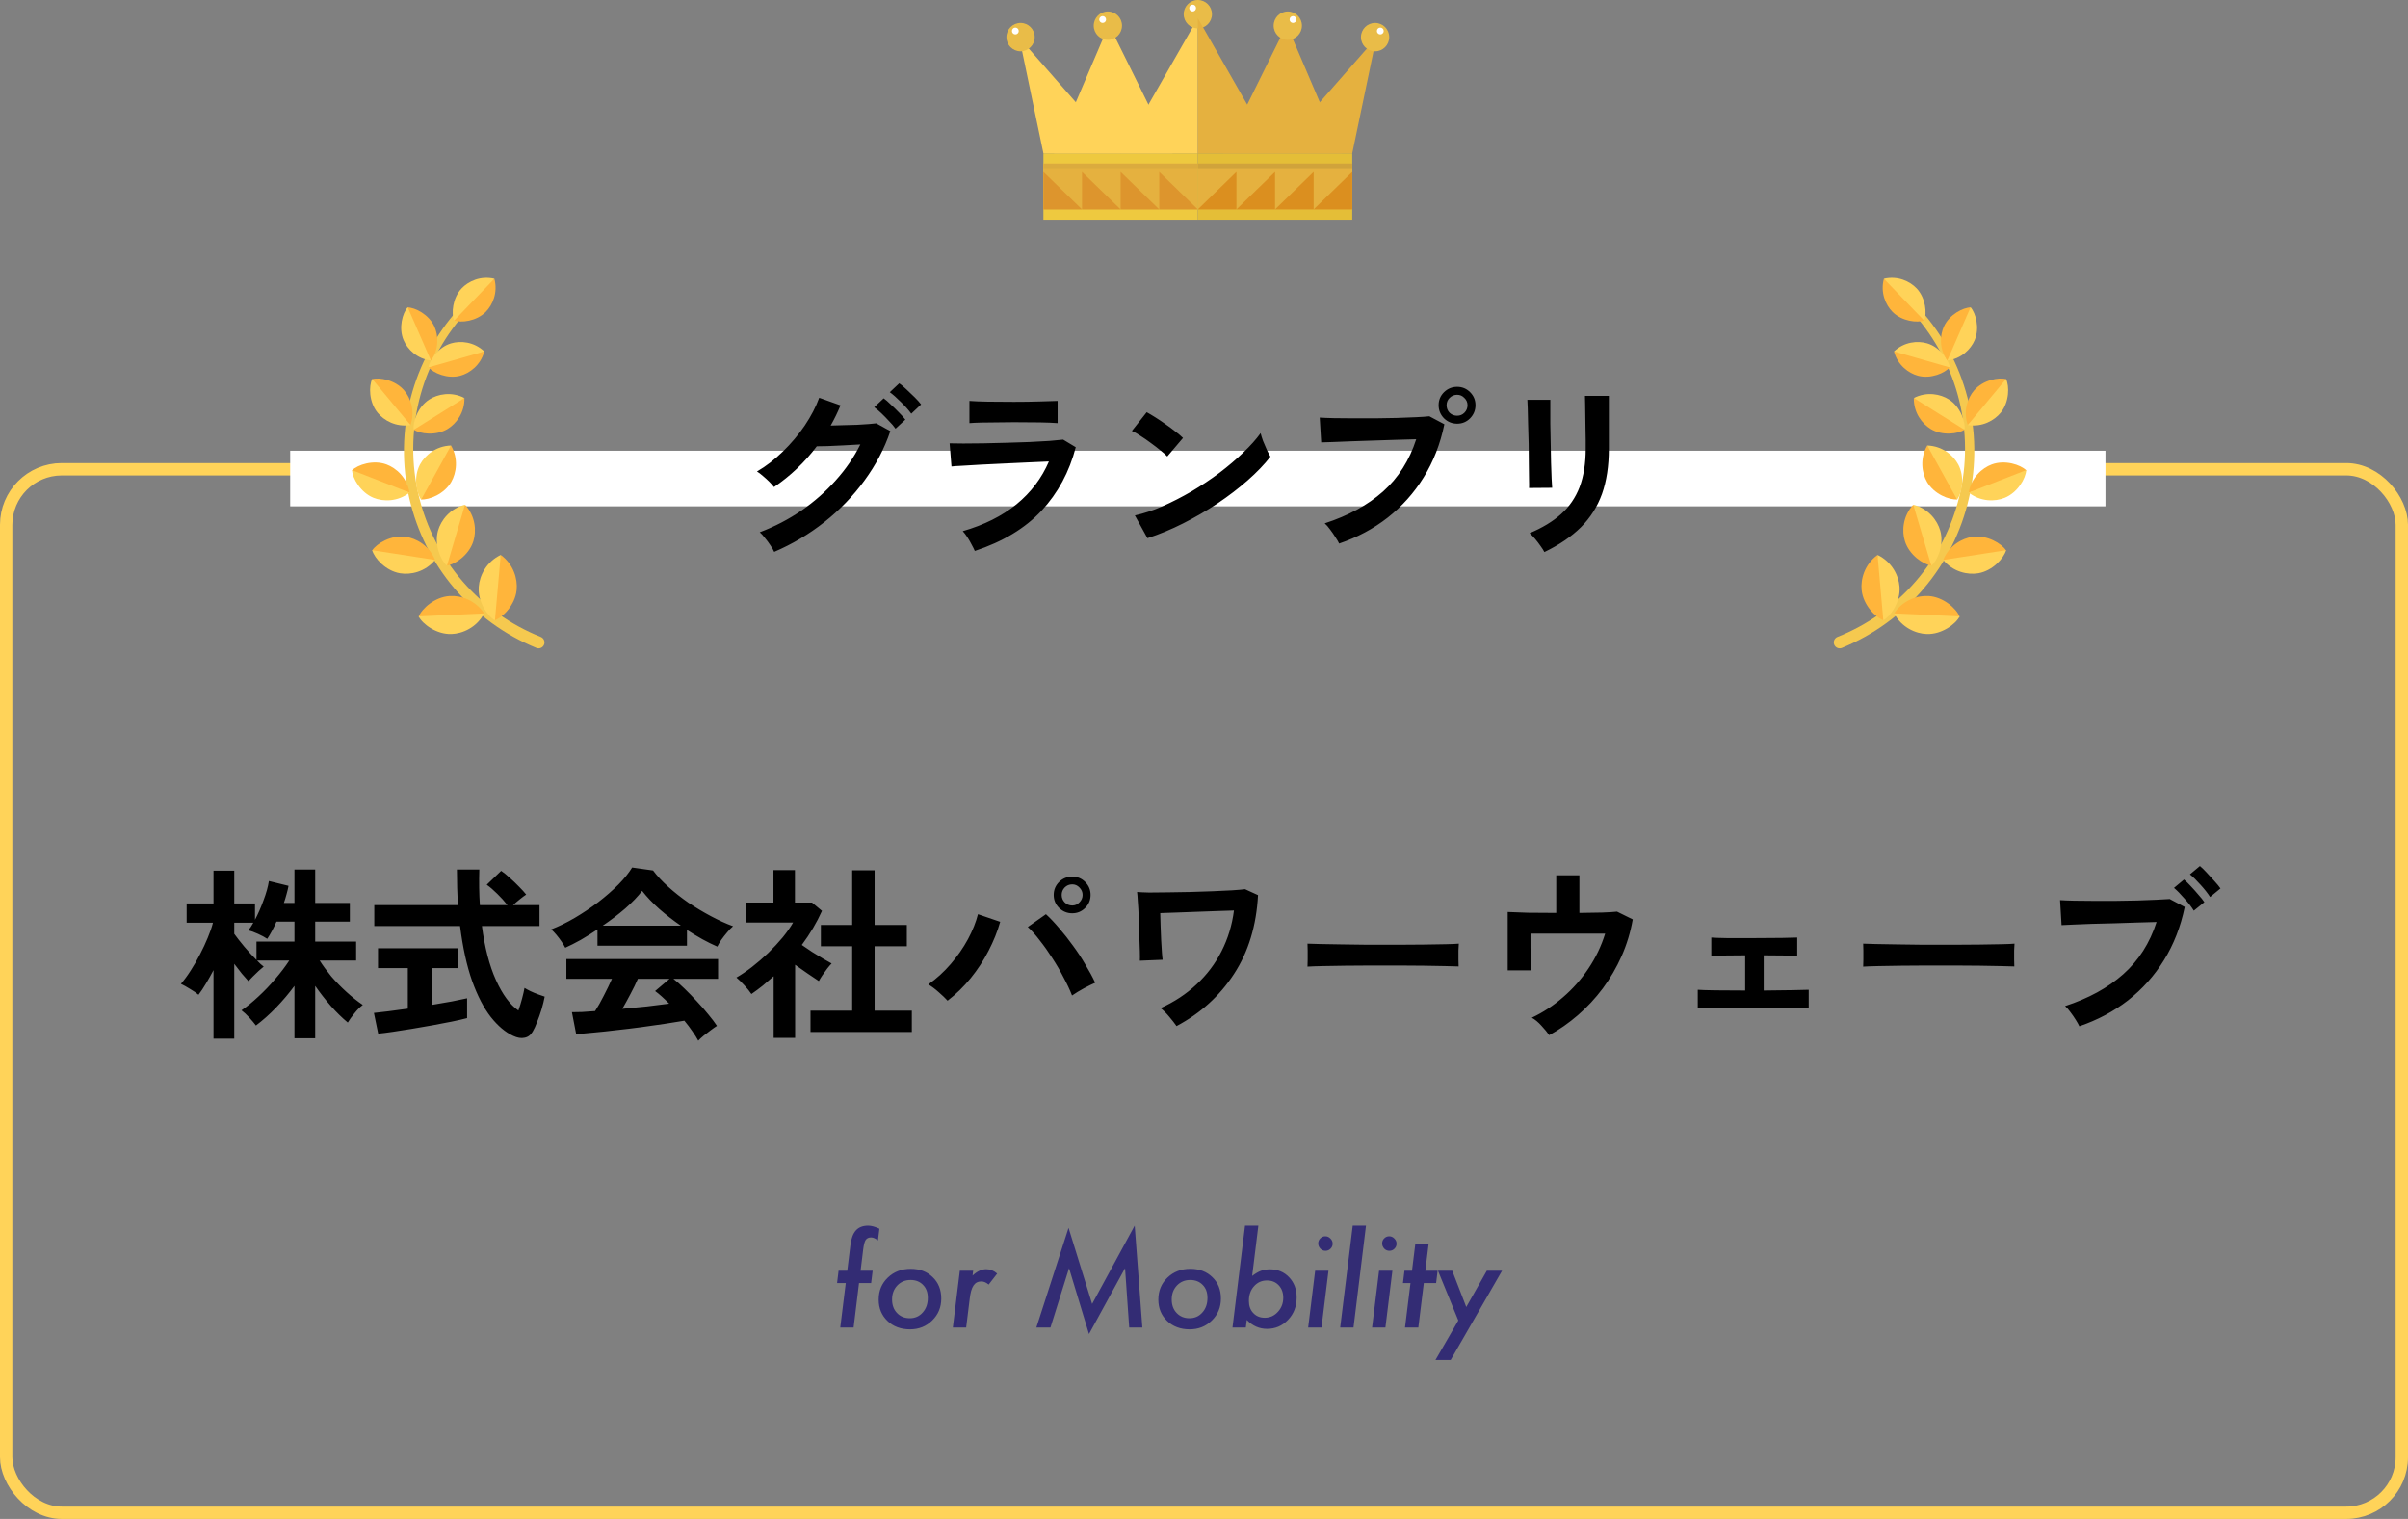 <svg width="390" height="246" viewBox="0 0 390 246" fill="none" xmlns="http://www.w3.org/2000/svg">
<rect x="0" y="0" width="390" height="246" fill="#808080" stroke="none"/>
<path d="M139.127 207.803L138.248 215H136.09L136.979 207.803H135.572L135.816 205.801H137.223L137.73 201.689C137.861 200.596 138.157 199.792 138.619 199.277C139.081 198.763 139.742 198.506 140.602 198.506C141.122 198.506 141.731 198.672 142.428 199.004L142.193 200.898C141.79 200.573 141.419 200.41 141.08 200.41C140.689 200.41 140.4 200.544 140.211 200.811C140.035 201.077 139.902 201.569 139.811 202.285L139.381 205.801H141.334L141.09 207.803H139.127ZM152.447 210.312C152.447 211.719 151.959 212.9 150.982 213.857C150.012 214.814 148.814 215.293 147.389 215.293C145.898 215.293 144.68 214.84 143.736 213.936C142.786 213.024 142.311 211.872 142.311 210.479C142.311 209.053 142.802 207.868 143.785 206.924C144.775 205.973 146.012 205.498 147.496 205.498C148.954 205.498 150.143 205.947 151.061 206.846C151.985 207.731 152.447 208.887 152.447 210.312ZM150.27 210.205C150.27 209.32 150.012 208.62 149.498 208.105C148.984 207.572 148.31 207.305 147.477 207.305C146.611 207.305 145.895 207.601 145.328 208.193C144.762 208.792 144.479 209.544 144.479 210.449C144.479 211.361 144.745 212.093 145.279 212.646C145.813 213.213 146.503 213.496 147.35 213.496C148.196 213.496 148.893 213.187 149.439 212.568C149.993 211.956 150.27 211.169 150.27 210.205ZM157.613 205.801L157.516 206.592C158.245 205.902 158.98 205.557 159.723 205.557C160.374 205.557 160.966 205.794 161.5 206.27L160.123 208.047C159.726 207.708 159.329 207.539 158.932 207.539C158.658 207.539 158.417 207.594 158.209 207.705C158.001 207.809 157.818 207.979 157.662 208.213C157.512 208.441 157.385 208.737 157.281 209.102C157.184 209.466 157.105 209.902 157.047 210.41L156.48 215H154.322L155.455 205.801H157.613ZM183.775 198.496L185.016 215H182.887L182.213 205.391L176.373 216.055L173.141 205.391L170.133 215H167.848L173.062 198.857L176.881 211.182L183.775 198.496ZM197.74 210.312C197.74 211.719 197.252 212.9 196.275 213.857C195.305 214.814 194.107 215.293 192.682 215.293C191.191 215.293 189.973 214.84 189.029 213.936C188.079 213.024 187.604 211.872 187.604 210.479C187.604 209.053 188.095 207.868 189.078 206.924C190.068 205.973 191.305 205.498 192.789 205.498C194.247 205.498 195.436 205.947 196.354 206.846C197.278 207.731 197.74 208.887 197.74 210.312ZM195.562 210.205C195.562 209.32 195.305 208.62 194.791 208.105C194.277 207.572 193.603 207.305 192.77 207.305C191.904 207.305 191.188 207.601 190.621 208.193C190.055 208.792 189.771 209.544 189.771 210.449C189.771 211.361 190.038 212.093 190.572 212.646C191.106 213.213 191.796 213.496 192.643 213.496C193.489 213.496 194.186 213.187 194.732 212.568C195.286 211.956 195.562 211.169 195.562 210.205ZM203.805 198.506L202.799 206.65C203.365 206.227 203.857 205.944 204.273 205.801C204.71 205.651 205.182 205.576 205.689 205.576C206.939 205.576 207.971 206.006 208.785 206.865C209.599 207.718 210.006 208.805 210.006 210.127C210.006 211.579 209.544 212.786 208.619 213.75C207.688 214.727 206.552 215.215 205.211 215.215C203.961 215.215 202.867 214.733 201.93 213.77L201.773 215H199.615L201.646 198.506H203.805ZM207.838 210.176C207.838 209.355 207.594 208.685 207.105 208.164C206.617 207.643 205.982 207.383 205.201 207.383C204.355 207.383 203.655 207.695 203.102 208.32C202.548 208.932 202.271 209.723 202.271 210.693C202.271 211.507 202.509 212.161 202.984 212.656C203.46 213.164 204.078 213.418 204.84 213.418C205.68 213.418 206.386 213.102 206.959 212.471C207.545 211.839 207.838 211.074 207.838 210.176ZM215.836 201.426C215.836 201.738 215.722 202.008 215.494 202.236C215.266 202.464 214.993 202.578 214.674 202.578C214.355 202.578 214.078 202.461 213.844 202.227C213.616 201.979 213.502 201.696 213.502 201.377C213.502 201.058 213.613 200.788 213.834 200.566C214.062 200.339 214.332 200.225 214.645 200.225C214.964 200.225 215.24 200.345 215.475 200.586C215.715 200.82 215.836 201.1 215.836 201.426ZM215.162 205.801L214.029 215H211.871L213.004 205.801H215.162ZM221.236 198.506L219.215 215H217.057L219.088 198.506H221.236ZM226.188 201.426C226.188 201.738 226.074 202.008 225.846 202.236C225.618 202.464 225.344 202.578 225.025 202.578C224.706 202.578 224.43 202.461 224.195 202.227C223.967 201.979 223.854 201.696 223.854 201.377C223.854 201.058 223.964 200.788 224.186 200.566C224.413 200.339 224.684 200.225 224.996 200.225C225.315 200.225 225.592 200.345 225.826 200.586C226.067 200.82 226.188 201.1 226.188 201.426ZM225.514 205.801L224.381 215H222.223L223.355 205.801H225.514ZM230.602 207.803L229.713 215H227.555L228.443 207.803H227.223L227.467 205.801H228.688L229.215 201.533H231.373L230.846 205.801H232.838L232.594 207.803H230.602ZM243.277 205.801L234.947 220.264H232.486L236.188 213.857L232.896 205.801H235.201L237.477 211.68L240.807 205.801H243.277Z" fill="#332C74"/>
<path d="M34.58 168.22V157.12C34.18 157.88 33.77 158.61 33.35 159.31C32.95 159.99 32.55 160.59 32.15 161.11C31.83 160.83 31.38 160.52 30.8 160.18C30.22 159.82 29.72 159.54 29.3 159.34C29.84 158.72 30.37 158 30.89 157.18C31.43 156.34 31.93 155.47 32.39 154.57C32.87 153.65 33.29 152.75 33.65 151.87C34.03 150.97 34.31 150.16 34.49 149.44H30.23V146.32H34.58V141.01H37.94V146.32H41.3V148.96C41.8 148.02 42.26 146.97 42.68 145.81C43.12 144.65 43.41 143.61 43.55 142.69L46.73 143.47C46.65 143.91 46.54 144.37 46.4 144.85C46.28 145.31 46.14 145.77 45.98 146.23H47.69V140.83H51.05V146.23H56.66V149.26H51.05V152.5H57.68V155.56H51.77C52.29 156.38 52.92 157.24 53.66 158.14C54.42 159.02 55.24 159.86 56.12 160.66C57 161.46 57.88 162.16 58.76 162.76C58.32 163.08 57.87 163.53 57.41 164.11C56.95 164.67 56.59 165.17 56.33 165.61C55.41 164.85 54.49 163.95 53.57 162.91C52.65 161.85 51.81 160.77 51.05 159.67V168.16H47.69V159.67C46.79 160.89 45.8 162.06 44.72 163.18C43.66 164.28 42.57 165.25 41.45 166.09C41.19 165.73 40.83 165.3 40.37 164.8C39.91 164.3 39.49 163.91 39.11 163.63C39.99 163.03 40.9 162.29 41.84 161.41C42.8 160.53 43.71 159.58 44.57 158.56C45.45 157.54 46.21 156.54 46.85 155.56H41.63C41.83 155.76 42.02 155.95 42.2 156.13C42.4 156.29 42.57 156.43 42.71 156.55C42.51 156.71 42.24 156.94 41.9 157.24C41.58 157.54 41.26 157.85 40.94 158.17C40.64 158.47 40.41 158.72 40.25 158.92C39.95 158.6 39.59 158.19 39.17 157.69C38.77 157.19 38.36 156.66 37.94 156.1V168.22H34.58ZM41.54 155.47V152.5H47.69V149.26H44.78C44.28 150.38 43.78 151.31 43.28 152.05C42.9 151.79 42.4 151.52 41.78 151.24C41.16 150.96 40.64 150.77 40.22 150.67C40.48 150.37 40.75 149.96 41.03 149.44H37.94V151.24C38.34 151.8 38.88 152.49 39.56 153.31C40.24 154.11 40.9 154.83 41.54 155.47ZM83.12 167.77C81.86 167.19 80.65 166.17 79.49 164.71C78.35 163.25 77.34 161.3 76.46 158.86C75.6 156.42 74.95 153.46 74.51 149.98H60.62V146.59H74.18C74.06 144.79 74 142.87 74 140.83H77.63C77.57 142.87 77.6 144.79 77.72 146.59H82.19C81.69 145.95 81.14 145.34 80.54 144.76C79.94 144.16 79.37 143.67 78.83 143.29L81.17 141.04C81.61 141.34 82.09 141.73 82.61 142.21C83.13 142.67 83.62 143.14 84.08 143.62C84.56 144.1 84.94 144.52 85.22 144.88C84.94 145.06 84.59 145.32 84.17 145.66C83.77 145.98 83.41 146.29 83.09 146.59H87.38V149.98H78.05C78.51 153.48 79.27 156.4 80.33 158.74C81.39 161.08 82.6 162.72 83.96 163.66C84.18 163.04 84.38 162.39 84.56 161.71C84.74 161.03 84.87 160.46 84.95 160C85.17 160.14 85.48 160.31 85.88 160.51C86.3 160.71 86.73 160.89 87.17 161.05C87.61 161.21 87.96 161.33 88.22 161.41C88.1 162.05 87.93 162.74 87.71 163.48C87.49 164.2 87.25 164.88 86.99 165.52C86.75 166.16 86.51 166.68 86.27 167.08C85.95 167.64 85.51 167.97 84.95 168.07C84.41 168.19 83.8 168.09 83.12 167.77ZM61.25 167.41L60.56 164.05C61.18 163.99 61.97 163.9 62.93 163.78C63.91 163.66 64.95 163.52 66.05 163.36V156.79H61.22V153.58H74.21V156.79H69.89V162.76C71.07 162.56 72.17 162.37 73.19 162.19C74.21 161.99 75.03 161.82 75.65 161.68V164.89C74.97 165.07 74.14 165.26 73.16 165.46C72.18 165.66 71.13 165.86 70.01 166.06C68.91 166.26 67.81 166.45 66.71 166.63C65.61 166.81 64.58 166.97 63.62 167.11C62.68 167.25 61.89 167.35 61.25 167.41ZM113.09 168.55C112.85 168.09 112.53 167.58 112.13 167.02C111.75 166.46 111.32 165.89 110.84 165.31C109.92 165.47 108.86 165.64 107.66 165.82C106.46 166 105.19 166.18 103.85 166.36C102.51 166.54 101.18 166.7 99.86 166.84C98.56 167 97.34 167.13 96.2 167.23C95.08 167.35 94.12 167.44 93.32 167.5L92.63 163.93C93.07 163.93 93.61 163.92 94.25 163.9C94.91 163.86 95.62 163.81 96.38 163.75C96.84 163.05 97.31 162.22 97.79 161.26C98.29 160.3 98.73 159.39 99.11 158.53H91.73V155.32H116.3V158.53H109.07C109.61 158.95 110.21 159.48 110.87 160.12C111.53 160.76 112.2 161.45 112.88 162.19C113.56 162.91 114.18 163.62 114.74 164.32C115.32 165.02 115.78 165.63 116.12 166.15C115.86 166.31 115.53 166.54 115.13 166.84C114.73 167.14 114.34 167.44 113.96 167.74C113.58 168.06 113.29 168.33 113.09 168.55ZM91.55 153.49C91.41 153.21 91.21 152.88 90.95 152.5C90.69 152.12 90.41 151.75 90.11 151.39C89.81 151.03 89.53 150.74 89.27 150.52C90.51 150.04 91.78 149.42 93.08 148.66C94.4 147.88 95.67 147.03 96.89 146.11C98.11 145.17 99.2 144.22 100.16 143.26C101.12 142.28 101.86 141.36 102.38 140.5L105.77 140.98C106.41 141.84 107.23 142.72 108.23 143.62C109.23 144.52 110.32 145.38 111.5 146.2C112.7 147 113.92 147.73 115.16 148.39C116.4 149.05 117.59 149.59 118.73 150.01C118.43 150.25 118.11 150.58 117.77 151C117.43 151.4 117.11 151.81 116.81 152.23C116.53 152.65 116.32 153.01 116.18 153.31C115.4 152.97 114.59 152.57 113.75 152.11C112.93 151.65 112.1 151.15 111.26 150.61V153.16H96.77V150.52C95.85 151.14 94.94 151.71 94.04 152.23C93.14 152.73 92.31 153.15 91.55 153.49ZM97.61 149.92H110.27C109.05 149.08 107.89 148.18 106.79 147.22C105.69 146.24 104.76 145.26 104 144.28C103.32 145.18 102.41 146.13 101.27 147.13C100.13 148.11 98.91 149.04 97.61 149.92ZM100.79 163.39C102.13 163.27 103.46 163.14 104.78 163C106.1 162.84 107.3 162.69 108.38 162.55C107.52 161.67 106.76 160.99 106.1 160.51L108.44 158.53H103.31C102.97 159.31 102.57 160.13 102.11 160.99C101.67 161.83 101.23 162.63 100.79 163.39ZM131.27 167.14V163.69H138.02V153.25H132.95V149.8H138.02V140.95H141.65V149.8H146.87V153.25H141.65V163.69H147.68V167.14H131.27ZM125.3 168.1V158.11C124.74 158.61 124.16 159.11 123.56 159.61C122.96 160.09 122.34 160.55 121.7 160.99C121.44 160.59 121.06 160.12 120.56 159.58C120.06 159.04 119.63 158.62 119.27 158.32C120.07 157.86 120.91 157.29 121.79 156.61C122.69 155.91 123.57 155.15 124.43 154.33C125.29 153.49 126.07 152.65 126.77 151.81C127.47 150.95 128.03 150.15 128.45 149.41H120.86V146.17H125.27V140.92H128.75V146.17H131.51L133.13 147.52C132.29 149.4 131.2 151.24 129.86 153.04C130.38 153.4 130.94 153.78 131.54 154.18C132.16 154.56 132.75 154.92 133.31 155.26C133.87 155.58 134.33 155.84 134.69 156.04C134.49 156.24 134.25 156.52 133.97 156.88C133.71 157.22 133.45 157.58 133.19 157.96C132.95 158.32 132.76 158.63 132.62 158.89C132.08 158.53 131.47 158.12 130.79 157.66C130.11 157.18 129.44 156.71 128.78 156.25V168.1H125.3ZM153.47 162.07C153.11 161.67 152.63 161.21 152.03 160.69C151.45 160.17 150.89 159.75 150.35 159.43C151.67 158.51 152.88 157.41 153.98 156.13C155.08 154.85 156.01 153.51 156.77 152.11C157.53 150.69 158.07 149.34 158.39 148.06L161.99 149.29C161.55 150.85 160.92 152.42 160.1 154C159.3 155.56 158.34 157.03 157.22 158.41C156.1 159.79 154.85 161.01 153.47 162.07ZM173.63 161.23C173.29 160.35 172.84 159.39 172.28 158.35C171.74 157.29 171.13 156.24 170.45 155.2C169.79 154.16 169.11 153.2 168.41 152.32C167.73 151.42 167.08 150.69 166.46 150.13L169.4 148.06C170.1 148.7 170.82 149.46 171.56 150.34C172.32 151.22 173.06 152.16 173.78 153.16C174.52 154.16 175.19 155.18 175.79 156.22C176.41 157.24 176.94 158.22 177.38 159.16C176.88 159.38 176.27 159.68 175.55 160.06C174.85 160.44 174.21 160.83 173.63 161.23ZM173.66 147.91C172.84 147.91 172.13 147.62 171.53 147.04C170.95 146.46 170.66 145.76 170.66 144.94C170.66 144.12 170.95 143.42 171.53 142.84C172.13 142.26 172.84 141.97 173.66 141.97C174.48 141.97 175.18 142.26 175.76 142.84C176.34 143.42 176.63 144.12 176.63 144.94C176.63 145.76 176.34 146.46 175.76 147.04C175.18 147.62 174.48 147.91 173.66 147.91ZM173.66 146.65C174.12 146.65 174.51 146.48 174.83 146.14C175.17 145.8 175.34 145.4 175.34 144.94C175.34 144.48 175.17 144.08 174.83 143.74C174.51 143.4 174.12 143.23 173.66 143.23C173.18 143.23 172.77 143.4 172.43 143.74C172.11 144.08 171.95 144.48 171.95 144.94C171.95 145.4 172.11 145.8 172.43 146.14C172.77 146.48 173.18 146.65 173.66 146.65ZM190.55 166.18C190.23 165.72 189.84 165.22 189.38 164.68C188.92 164.12 188.45 163.65 187.97 163.27C190.19 162.27 192.13 160.99 193.79 159.43C195.47 157.87 196.82 156.08 197.84 154.06C198.88 152.02 199.55 149.82 199.85 147.46C199.07 147.48 198.15 147.51 197.09 147.55C196.03 147.59 194.93 147.63 193.79 147.67C192.67 147.71 191.59 147.75 190.55 147.79C189.51 147.83 188.63 147.86 187.91 147.88C187.93 148.54 187.95 149.25 187.97 150.01C188.01 150.77 188.04 151.52 188.06 152.26C188.1 153 188.14 153.66 188.18 154.24C188.22 154.8 188.26 155.2 188.3 155.44L184.61 155.59C184.63 155.31 184.63 154.8 184.61 154.06C184.59 153.3 184.56 152.44 184.52 151.48C184.5 150.5 184.47 149.53 184.43 148.57C184.39 147.59 184.34 146.73 184.28 145.99C184.24 145.23 184.2 144.72 184.16 144.46C184.58 144.5 185.23 144.53 186.11 144.55C186.99 144.55 188 144.54 189.14 144.52C190.3 144.5 191.5 144.48 192.74 144.46C194 144.42 195.22 144.38 196.4 144.34C197.58 144.28 198.63 144.23 199.55 144.19C200.47 144.13 201.17 144.07 201.65 144.01L203.75 144.97C203.49 149.91 202.19 154.17 199.85 157.75C197.53 161.31 194.43 164.12 190.55 166.18ZM211.76 156.55C211.78 156.27 211.79 155.89 211.79 155.41C211.79 154.93 211.79 154.45 211.79 153.97C211.79 153.49 211.78 153.11 211.76 152.83C212.14 152.85 212.81 152.87 213.77 152.89C214.75 152.91 215.91 152.93 217.25 152.95C218.61 152.97 220.06 152.99 221.6 153.01C223.14 153.01 224.68 153.01 226.22 153.01C227.76 153.01 229.21 153 230.57 152.98C231.95 152.96 233.14 152.94 234.14 152.92C235.14 152.9 235.85 152.87 236.27 152.83C236.25 153.09 236.23 153.46 236.21 153.94C236.21 154.42 236.21 154.91 236.21 155.41C236.23 155.89 236.24 156.26 236.24 156.52C235.74 156.5 235 156.48 234.02 156.46C233.06 156.44 231.93 156.42 230.63 156.4C229.35 156.38 227.98 156.37 226.52 156.37C225.08 156.37 223.62 156.37 222.14 156.37C220.66 156.37 219.25 156.38 217.91 156.4C216.57 156.42 215.36 156.44 214.28 156.46C213.22 156.48 212.38 156.51 211.76 156.55ZM250.91 167.65C250.61 167.21 250.19 166.7 249.65 166.12C249.13 165.54 248.61 165.11 248.09 164.83C249.91 163.97 251.6 162.86 253.16 161.5C254.74 160.14 256.11 158.59 257.27 156.85C258.45 155.09 259.35 153.21 259.97 151.21H247.88C247.88 151.91 247.88 152.67 247.88 153.49C247.9 154.29 247.92 155.03 247.94 155.71C247.98 156.37 248.01 156.85 248.03 157.15H244.19V147.7C244.95 147.74 246.04 147.78 247.46 147.82C248.9 147.84 250.43 147.85 252.05 147.85V141.76H255.8V147.85C257.16 147.83 258.39 147.81 259.49 147.79C260.59 147.75 261.39 147.7 261.89 147.64L264.44 148.9C264.08 150.96 263.48 152.94 262.64 154.84C261.8 156.72 260.78 158.47 259.58 160.09C258.38 161.69 257.04 163.13 255.56 164.41C254.08 165.69 252.53 166.77 250.91 167.65ZM274.97 163.3V160.3C275.47 160.34 276.4 160.37 277.76 160.39C279.12 160.41 280.75 160.42 282.65 160.42V154.72C281.39 154.72 280.24 154.73 279.2 154.75C278.16 154.75 277.48 154.77 277.16 154.81V151.84C277.62 151.88 278.46 151.91 279.68 151.93C280.92 151.93 282.43 151.93 284.21 151.93C285.93 151.93 287.4 151.92 288.62 151.9C289.86 151.88 290.68 151.86 291.08 151.84V154.81C290.76 154.77 290.13 154.75 289.19 154.75C288.25 154.73 287.07 154.72 285.65 154.72V160.42C287.47 160.4 289.04 160.38 290.36 160.36C291.7 160.34 292.56 160.32 292.94 160.3V163.3C292.46 163.26 291.44 163.23 289.88 163.21C288.34 163.19 286.41 163.18 284.09 163.18C282.79 163.18 281.5 163.19 280.22 163.21C278.94 163.21 277.82 163.22 276.86 163.24C275.92 163.24 275.29 163.26 274.97 163.3ZM301.76 156.55C301.78 156.27 301.79 155.89 301.79 155.41C301.79 154.93 301.79 154.45 301.79 153.97C301.79 153.49 301.78 153.11 301.76 152.83C302.14 152.85 302.81 152.87 303.77 152.89C304.75 152.91 305.91 152.93 307.25 152.95C308.61 152.97 310.06 152.99 311.6 153.01C313.14 153.01 314.68 153.01 316.22 153.01C317.76 153.01 319.21 153 320.57 152.98C321.95 152.96 323.14 152.94 324.14 152.92C325.14 152.9 325.85 152.87 326.27 152.83C326.25 153.09 326.23 153.46 326.21 153.94C326.21 154.42 326.21 154.91 326.21 155.41C326.23 155.89 326.24 156.26 326.24 156.52C325.74 156.5 325 156.48 324.02 156.46C323.06 156.44 321.93 156.42 320.63 156.4C319.35 156.38 317.98 156.37 316.52 156.37C315.08 156.37 313.62 156.37 312.14 156.37C310.66 156.37 309.25 156.38 307.91 156.4C306.57 156.42 305.36 156.44 304.28 156.46C303.22 156.48 302.38 156.51 301.76 156.55ZM336.77 166.21C336.65 165.95 336.46 165.61 336.2 165.19C335.94 164.77 335.65 164.35 335.33 163.93C335.03 163.51 334.74 163.18 334.46 162.94C338.26 161.7 341.4 159.98 343.88 157.78C346.38 155.56 348.18 152.74 349.28 149.32C348.34 149.34 347.27 149.37 346.07 149.41C344.89 149.45 343.67 149.49 342.41 149.53C341.15 149.55 339.94 149.58 338.78 149.62C337.64 149.66 336.64 149.7 335.78 149.74C334.92 149.78 334.29 149.81 333.89 149.83L333.65 145.78C334.23 145.82 334.99 145.85 335.93 145.87C336.89 145.89 337.94 145.9 339.08 145.9C340.22 145.9 341.4 145.9 342.62 145.9C343.84 145.88 345.01 145.86 346.13 145.84C347.27 145.8 348.3 145.76 349.22 145.72C350.14 145.68 350.87 145.64 351.41 145.6L353.84 146.89C353.18 150.09 352.06 152.96 350.48 155.5C348.92 158.02 346.98 160.19 344.66 162.01C342.34 163.81 339.71 165.21 336.77 166.21ZM355.31 147.49C354.93 146.87 354.42 146.21 353.78 145.51C353.16 144.79 352.6 144.22 352.1 143.8L353.72 142.45C354.02 142.69 354.38 143.04 354.8 143.5C355.24 143.96 355.66 144.43 356.06 144.91C356.48 145.37 356.8 145.77 357.02 146.11L355.31 147.49ZM357.95 145.27C357.55 144.65 357.03 143.99 356.39 143.29C355.77 142.59 355.2 142.03 354.68 141.61L356.3 140.26C356.6 140.5 356.96 140.85 357.38 141.31C357.82 141.77 358.25 142.24 358.67 142.72C359.09 143.18 359.41 143.57 359.63 143.89L357.95 145.27Z" fill="black"/>
<rect x="1" y="76" width="388" height="169" rx="9" stroke="#FFD359" stroke-width="2"/>
<rect x="47" y="73" width="294" height="9" fill="white"/>
<g clip-path="url(#clip0_2971_404)">
<path d="M194 24.83H168.99V35.583H194V24.83Z" fill="#EEC93F"/>
<path d="M194 24.83H181.495L194 2.948V14.078V24.83Z" fill="#FFD359"/>
<path d="M189.902 24.83H170.709L179.603 4.006L189.902 24.83Z" fill="#FFD359"/>
<path d="M168.99 24.83H181.495L165.087 6.122L168.99 24.83Z" fill="#FFD359"/>
<path d="M194 26.497H168.99V33.918H194V26.497Z" fill="#E5B13F"/>
<path d="M194 26.497H168.99V27.243H194V26.497Z" fill="#DBAB3E"/>
<path d="M168.99 27.843L175.244 33.918H168.99V27.843Z" fill="#DD952D"/>
<path d="M175.244 27.843L181.495 33.918H175.244V27.843Z" fill="#DD952D"/>
<path d="M181.495 27.843L187.749 33.918H181.495V27.843Z" fill="#DD952D"/>
<path d="M187.749 27.843L194 33.918H187.749V27.843Z" fill="#DD952D"/>
<path d="M194 4.596C195.265 4.596 196.29 3.567 196.29 2.298C196.29 1.029 195.265 0 194 0C192.736 0 191.71 1.029 191.71 2.298C191.71 3.567 192.736 4.596 194 4.596Z" fill="#E9BC48"/>
<path d="M193.158 1.858C193.462 1.858 193.709 1.61 193.709 1.305C193.709 1 193.462 0.752 193.158 0.752C192.854 0.752 192.607 1 192.607 1.305C192.607 1.61 192.854 1.858 193.158 1.858Z" fill="white"/>
<path d="M179.43 6.454C180.694 6.454 181.72 5.425 181.72 4.156C181.72 2.887 180.694 1.858 179.43 1.858C178.165 1.858 177.14 2.887 177.14 4.156C177.14 5.425 178.165 6.454 179.43 6.454Z" fill="#E9BC48"/>
<path d="M178.587 3.716C178.892 3.716 179.138 3.468 179.138 3.163C179.138 2.858 178.892 2.61 178.587 2.61C178.283 2.61 178.037 2.858 178.037 3.163C178.037 3.468 178.283 3.716 178.587 3.716Z" fill="white"/>
<path d="M165.29 8.311C166.554 8.311 167.579 7.283 167.579 6.013C167.579 4.744 166.554 3.716 165.29 3.716C164.025 3.716 163 4.744 163 6.013C163 7.283 164.025 8.311 165.29 8.311Z" fill="#E9BC48"/>
<path d="M164.445 5.573C164.75 5.573 164.996 5.326 164.996 5.021C164.996 4.715 164.75 4.468 164.445 4.468C164.141 4.468 163.895 4.715 163.895 5.021C163.895 5.326 164.141 5.573 164.445 5.573Z" fill="white"/>
<path d="M194 35.583H219.01V24.83L194 24.83V35.583Z" fill="#E4BE37"/>
<path d="M194 24.83H206.505L194 2.948V14.078V24.83Z" fill="#E5B13F"/>
<path d="M198.098 24.83H217.29L208.397 4.006L198.098 24.83Z" fill="#E5B13F"/>
<path d="M219.01 24.83H206.505L222.913 6.122L219.01 24.83Z" fill="#E5B13F"/>
<path d="M194 33.916H219.01V26.495L194 26.495V33.916Z" fill="#E5B13F"/>
<path d="M194 27.241L219.01 27.241V26.495L194 26.495V27.241Z" fill="#D0A33B"/>
<path d="M219.01 27.843L212.756 33.918H219.01V27.843Z" fill="#DB8F1F"/>
<path d="M212.756 27.843L206.505 33.918H212.756V27.843Z" fill="#DB8F1F"/>
<path d="M206.505 27.843L200.251 33.918H206.505V27.843Z" fill="#DB8F1F"/>
<path d="M200.251 27.843L194 33.918H200.251V27.843Z" fill="#DB8F1F"/>
<path d="M208.57 6.454C209.835 6.454 210.86 5.425 210.86 4.156C210.86 2.887 209.835 1.858 208.57 1.858C207.305 1.858 206.28 2.887 206.28 4.156C206.28 5.425 207.305 6.454 208.57 6.454Z" fill="#E9BC48"/>
<path d="M209.413 3.716C209.717 3.716 209.963 3.468 209.963 3.163C209.963 2.858 209.717 2.61 209.413 2.61C209.108 2.61 208.862 2.858 208.862 3.163C208.862 3.468 209.108 3.716 209.413 3.716Z" fill="white"/>
<path d="M222.71 8.312C223.975 8.312 225 7.283 225 6.014C225 4.745 223.975 3.716 222.71 3.716C221.446 3.716 220.42 4.745 220.42 6.014C220.42 7.283 221.446 8.312 222.71 8.312Z" fill="#E9BC48"/>
<path d="M223.555 5.574C223.859 5.574 224.106 5.326 224.106 5.021C224.106 4.716 223.859 4.468 223.555 4.468C223.251 4.468 223.004 4.716 223.004 5.021C223.004 5.326 223.251 5.574 223.555 5.574Z" fill="white"/>
</g>
<path d="M125.39 89.38C125.25 89.06 125.04 88.7 124.76 88.3C124.5 87.9 124.21 87.51 123.89 87.13C123.59 86.73 123.31 86.42 123.05 86.2C125.47 85.28 127.72 84.11 129.8 82.69C131.88 81.25 133.73 79.62 135.35 77.8C136.99 75.98 138.32 74.04 139.34 71.98C138.5 72.02 137.6 72.07 136.64 72.13C135.7 72.17 134.83 72.21 134.03 72.25C133.25 72.27 132.67 72.28 132.29 72.28C130.33 74.88 128.02 77.08 125.36 78.88C125.18 78.64 124.93 78.36 124.61 78.04C124.29 77.72 123.95 77.41 123.59 77.11C123.23 76.79 122.9 76.54 122.6 76.36C124.08 75.5 125.48 74.42 126.8 73.12C128.14 71.82 129.32 70.42 130.34 68.92C131.36 67.4 132.14 65.9 132.68 64.42L136.13 65.65C135.67 66.77 135.14 67.86 134.54 68.92C135.18 68.9 135.87 68.88 136.61 68.86C137.37 68.84 138.1 68.82 138.8 68.8C139.52 68.76 140.15 68.72 140.69 68.68C141.25 68.64 141.66 68.6 141.92 68.56L144.2 69.82C143.24 72.66 141.84 75.33 140 77.83C138.18 80.33 136.02 82.57 133.52 84.55C131.04 86.51 128.33 88.12 125.39 89.38ZM147.59 67C147.15 66.4 146.59 65.77 145.91 65.11C145.23 64.43 144.63 63.9 144.11 63.52L145.64 62.08C145.96 62.3 146.35 62.63 146.81 63.07C147.27 63.49 147.72 63.92 148.16 64.36C148.6 64.8 148.94 65.18 149.18 65.5L147.59 67ZM145.04 69.43C144.76 69.03 144.41 68.62 143.99 68.2C143.59 67.76 143.18 67.34 142.76 66.94C142.34 66.54 141.95 66.21 141.59 65.95L143.12 64.51C143.44 64.73 143.82 65.06 144.26 65.5C144.72 65.92 145.17 66.36 145.61 66.82C146.05 67.26 146.39 67.64 146.63 67.96L145.04 69.43ZM157.88 89.23C157.76 88.95 157.59 88.61 157.37 88.21C157.17 87.81 156.94 87.41 156.68 87.01C156.42 86.61 156.17 86.28 155.93 86.02C159.39 85.02 162.29 83.57 164.63 81.67C166.97 79.75 168.72 77.44 169.88 74.74C168.88 74.78 167.74 74.83 166.46 74.89C165.2 74.95 163.91 75.01 162.59 75.07C161.29 75.13 160.05 75.19 158.87 75.25C157.71 75.31 156.7 75.37 155.84 75.43C155 75.47 154.42 75.51 154.1 75.55L153.8 71.8C154.32 71.82 155.06 71.83 156.02 71.83C156.98 71.83 158.06 71.82 159.26 71.8C160.46 71.78 161.7 71.75 162.98 71.71C164.26 71.67 165.5 71.63 166.7 71.59C167.92 71.53 169.01 71.47 169.97 71.41C170.93 71.33 171.67 71.26 172.19 71.2L174.23 72.43C173.19 76.43 171.34 79.86 168.68 82.72C166.02 85.56 162.42 87.73 157.88 89.23ZM157.01 68.53V64.93C157.77 64.99 158.76 65.03 159.98 65.05C161.2 65.07 162.61 65.08 164.21 65.08C165.75 65.08 167.13 65.06 168.35 65.02C169.57 64.98 170.55 64.95 171.29 64.93V68.53C170.53 68.47 169.57 68.43 168.41 68.41C167.27 68.39 165.87 68.38 164.21 68.38C163.31 68.38 162.39 68.39 161.45 68.41C160.53 68.41 159.67 68.42 158.87 68.44C158.09 68.46 157.47 68.49 157.01 68.53ZM185.84 87.16L183.8 83.47C185.22 83.17 186.71 82.68 188.27 82C189.85 81.3 191.43 80.49 193.01 79.57C194.59 78.63 196.09 77.63 197.51 76.57C198.93 75.49 200.21 74.4 201.35 73.3C202.51 72.2 203.45 71.15 204.17 70.15C204.25 70.49 204.38 70.91 204.56 71.41C204.76 71.91 204.97 72.4 205.19 72.88C205.41 73.34 205.6 73.7 205.76 73.96C204.78 75.22 203.55 76.5 202.07 77.8C200.61 79.08 198.99 80.32 197.21 81.52C195.43 82.7 193.57 83.78 191.63 84.76C189.69 85.74 187.76 86.54 185.84 87.16ZM189.05 73.93C188.79 73.65 188.42 73.32 187.94 72.94C187.48 72.56 186.96 72.16 186.38 71.74C185.82 71.32 185.27 70.94 184.73 70.6C184.19 70.24 183.72 69.97 183.32 69.79L185.72 66.76C186.12 66.98 186.59 67.26 187.13 67.6C187.67 67.94 188.22 68.31 188.78 68.71C189.36 69.11 189.9 69.51 190.4 69.91C190.9 70.29 191.3 70.63 191.6 70.93L189.05 73.93ZM216.89 88.03C216.77 87.77 216.57 87.43 216.29 87.01C216.03 86.59 215.74 86.17 215.42 85.75C215.12 85.33 214.83 85 214.55 84.76C218.37 83.52 221.52 81.8 224 79.6C226.48 77.38 228.27 74.56 229.37 71.14C228.43 71.16 227.36 71.19 226.16 71.23C224.98 71.27 223.76 71.31 222.5 71.35C221.24 71.39 220.03 71.43 218.87 71.47C217.73 71.51 216.73 71.55 215.87 71.59C215.01 71.61 214.38 71.63 213.98 71.65L213.74 67.63C214.32 67.67 215.08 67.7 216.02 67.72C216.98 67.74 218.03 67.75 219.17 67.75C220.31 67.75 221.49 67.75 222.71 67.75C223.93 67.73 225.1 67.71 226.22 67.69C227.36 67.65 228.39 67.61 229.31 67.57C230.23 67.53 230.96 67.48 231.5 67.42L233.93 68.71C233.27 71.91 232.15 74.78 230.57 77.32C229.01 79.84 227.07 82.01 224.75 83.83C222.45 85.63 219.83 87.03 216.89 88.03ZM236 68.62C235.18 68.62 234.47 68.33 233.87 67.75C233.29 67.15 233 66.44 233 65.62C233 64.8 233.29 64.1 233.87 63.52C234.47 62.94 235.18 62.65 236 62.65C236.82 62.65 237.52 62.94 238.1 63.52C238.68 64.1 238.97 64.8 238.97 65.62C238.97 66.44 238.68 67.15 238.1 67.75C237.52 68.33 236.82 68.62 236 68.62ZM236 67.33C236.46 67.33 236.85 67.17 237.17 66.85C237.51 66.51 237.68 66.1 237.68 65.62C237.68 65.16 237.51 64.77 237.17 64.45C236.85 64.11 236.46 63.94 236 63.94C235.52 63.94 235.11 64.11 234.77 64.45C234.45 64.77 234.29 65.16 234.29 65.62C234.29 66.1 234.45 66.51 234.77 66.85C235.11 67.17 235.52 67.33 236 67.33ZM250.13 89.41C249.99 89.13 249.78 88.8 249.5 88.42C249.24 88.04 248.95 87.66 248.63 87.28C248.31 86.9 248.01 86.59 247.73 86.35C249.79 85.49 251.49 84.46 252.83 83.26C254.17 82.06 255.17 80.6 255.83 78.88C256.49 77.14 256.82 75.07 256.82 72.67V71.29C256.82 70.85 256.81 70.28 256.79 69.58C256.79 68.88 256.78 68.16 256.76 67.42C256.76 66.68 256.75 66.01 256.73 65.41C256.73 64.81 256.72 64.38 256.7 64.12H260.57V72.67C260.57 75.47 260.2 77.91 259.46 79.99C258.72 82.05 257.58 83.85 256.04 85.39C254.5 86.91 252.53 88.25 250.13 89.41ZM247.64 79.03C247.66 78.85 247.66 78.41 247.64 77.71C247.64 76.99 247.63 76.12 247.61 75.1C247.61 74.08 247.6 73.01 247.58 71.89C247.56 70.77 247.53 69.7 247.49 68.68C247.47 67.66 247.45 66.8 247.43 66.1C247.41 65.38 247.39 64.93 247.37 64.75H251.09C251.09 64.97 251.09 65.43 251.09 66.13C251.09 66.83 251.09 67.68 251.09 68.68C251.11 69.66 251.13 70.69 251.15 71.77C251.17 72.85 251.19 73.9 251.21 74.92C251.25 75.92 251.28 76.79 251.3 77.53C251.34 78.25 251.37 78.74 251.39 79L247.64 79.03Z" fill="black"/>
<g clip-path="url(#clip1_2971_404)">
<path d="M298.323 104.927C303.426 102.837 308.01 99.511 311.571 95.315C315.142 91.126 317.662 86.064 318.886 80.714C320.125 75.366 320.045 69.722 318.662 64.422C317.29 59.119 314.627 54.166 310.977 50.101C310.747 49.844 310.353 49.823 310.096 50.052C309.841 50.281 309.819 50.672 310.045 50.93C313.521 54.884 316.029 59.675 317.291 64.773C318.562 69.867 318.582 75.26 317.346 80.355C316.123 85.451 313.675 90.236 310.244 94.176C306.824 98.123 302.447 101.226 297.605 103.152C297.114 103.347 296.873 103.904 297.068 104.397C297.263 104.89 297.821 105.13 298.312 104.933L298.323 104.929V104.927Z" fill="#F5C94F"/>
<path d="M305.074 100.461C303.735 99.997 301.77 97.987 301.514 95.587C301.322 93.795 301.986 91.404 304.087 89.874L305.519 95.335L305.074 100.46V100.461Z" fill="#FFB53B"/>
<path d="M305.022 100.466C306.256 99.769 307.826 97.436 307.646 95.03C307.512 93.233 306.428 90.999 304.087 89.874L305.024 100.466H305.022Z" fill="#FFD359"/>
<path d="M317.383 99.881C316.863 98.563 314.772 96.685 312.364 96.53C310.566 96.415 308.206 97.18 306.769 99.346L312.284 100.545L317.383 99.881Z" fill="#FFB53B"/>
<path d="M317.386 99.831C316.742 101.093 314.48 102.763 312.069 102.684C310.268 102.626 307.993 101.639 306.769 99.346L317.386 99.831Z" fill="#FFD359"/>
<path d="M312.843 91.613C311.482 91.428 309.228 89.894 308.524 87.662C307.998 85.995 308.17 83.594 309.875 81.736L312.284 86.654L312.843 91.613Z" fill="#FFB53B"/>
<path d="M312.796 91.626C313.836 90.727 314.881 88.208 314.247 85.954C313.774 84.271 312.316 82.356 309.874 81.736L312.795 91.626H312.796Z" fill="#FFD359"/>
<path d="M324.916 89.157C324.168 88.004 321.819 86.619 319.501 86.935C317.769 87.171 315.672 88.351 314.72 90.686L320.193 90.768L324.914 89.158L324.916 89.157Z" fill="#FFB53B"/>
<path d="M324.908 89.108C324.538 90.432 322.708 92.454 320.4 92.843C318.677 93.133 316.324 92.631 314.72 90.686L324.908 89.108Z" fill="#FFD359"/>
<path d="M317.018 80.884C315.689 80.995 313.233 80.015 312.1 78.048C311.253 76.579 310.912 74.269 312.137 72.153L315.449 76.304L317.018 80.884Z" fill="#FFB53B"/>
<path d="M316.977 80.908C317.772 79.838 318.235 77.232 317.162 75.231C316.361 73.736 314.58 72.228 312.136 72.154L316.975 80.908H316.977Z" fill="#FFD359"/>
<path d="M328.185 76.185C327.236 75.249 324.721 74.43 322.592 75.216C321.002 75.803 319.262 77.361 318.851 79.771L324.052 78.7L328.187 76.185H328.185Z" fill="#FFB53B"/>
<path d="M328.167 76.141C328.094 77.473 326.784 79.771 324.68 80.624C323.109 81.26 320.775 81.278 318.85 79.773L328.167 76.143V76.141Z" fill="#FFD359"/>
<path d="M318.205 69.574C317.131 70.294 314.586 70.616 312.7 69.479C311.291 68.63 309.917 66.83 309.963 64.459L314.723 66.425L318.205 69.573V69.574Z" fill="#FFB53B"/>
<path d="M318.181 69.614C318.353 68.332 317.524 65.903 315.674 64.709C314.292 63.818 312.072 63.375 309.964 64.46L318.183 69.614H318.181Z" fill="#FFD359"/>
<path d="M324.938 61.41C323.693 61.062 321.174 61.55 319.736 63.218C318.662 64.463 317.918 66.601 318.701 68.841L322.611 65.488L324.938 61.41Z" fill="#FFB53B"/>
<path d="M324.902 61.38C325.466 62.543 325.433 65.11 324.048 66.822C323.013 68.1 321.042 69.213 318.7 68.84L324.902 61.38Z" fill="#FFD359"/>
<path d="M315.806 59.461C314.998 60.42 312.713 61.407 310.65 60.858C309.109 60.447 307.344 59.142 306.747 56.92L311.713 57.467L315.806 59.461Z" fill="#FFB53B"/>
<path d="M315.793 59.503C315.609 58.262 314.179 56.223 312.134 55.61C310.607 55.152 308.418 55.339 306.747 56.918L315.793 59.503Z" fill="#FFD359"/>
<path d="M311.677 51.898C310.496 52.322 308.025 52.029 306.517 50.518C305.39 49.389 304.519 47.373 305.118 45.151L309.138 48.118L311.678 51.898H311.677Z" fill="#FFB53B"/>
<path d="M311.645 51.928C312.108 50.761 311.895 48.281 310.433 46.723C309.342 45.561 307.356 44.624 305.116 45.151L311.644 51.929L311.645 51.928Z" fill="#FFD359"/>
<path d="M319.196 49.785C317.941 49.797 315.726 50.931 314.837 52.873C314.172 54.324 314.056 56.516 315.389 58.392L318.127 54.212L319.196 49.785Z" fill="#FFB53B"/>
<path d="M319.155 49.767C319.994 50.699 320.656 53.099 319.826 55.069C319.206 56.539 317.669 58.108 315.387 58.392L319.155 49.767Z" fill="#FFD359"/>
</g>
<g clip-path="url(#clip2_2971_404)">
<path d="M86.862 104.927C81.759 102.837 77.175 99.511 73.614 95.315C70.043 91.126 67.523 86.064 66.299 80.714C65.06 75.366 65.14 69.722 66.523 64.422C67.895 59.119 70.558 54.166 74.208 50.101C74.438 49.844 74.832 49.823 75.089 50.052C75.345 50.281 75.366 50.672 75.141 50.93C71.664 54.884 69.156 59.675 67.894 64.773C66.623 69.867 66.603 75.26 67.839 80.355C69.062 85.451 71.51 90.236 74.941 94.176C78.361 98.123 82.738 101.226 87.58 103.152C88.072 103.347 88.312 103.904 88.117 104.397C87.922 104.89 87.364 105.13 86.873 104.933L86.862 104.929V104.927Z" fill="#F5C94F"/>
<path d="M80.111 100.461C81.451 99.997 83.415 97.987 83.671 95.587C83.863 93.795 83.199 91.404 81.098 89.874L79.666 95.335L80.111 100.46V100.461Z" fill="#FFB53B"/>
<path d="M80.163 100.466C78.929 99.769 77.359 97.436 77.539 95.03C77.674 93.233 78.757 90.999 81.098 89.874L80.161 100.466H80.163Z" fill="#FFD359"/>
<path d="M67.802 99.881C68.322 98.563 70.413 96.685 72.821 96.53C74.62 96.415 76.979 97.18 78.416 99.346L72.901 100.545L67.802 99.881Z" fill="#FFB53B"/>
<path d="M67.799 99.831C68.443 101.093 70.705 102.763 73.116 102.684C74.917 102.626 77.192 101.639 78.416 99.346L67.799 99.831Z" fill="#FFD359"/>
<path d="M72.342 91.613C73.704 91.428 75.957 89.894 76.661 87.662C77.187 85.995 77.015 83.594 75.31 81.736L72.901 86.654L72.342 91.613Z" fill="#FFB53B"/>
<path d="M72.389 91.626C71.349 90.727 70.305 88.208 70.938 85.954C71.411 84.271 72.869 82.356 75.311 81.736L72.39 91.626H72.389Z" fill="#FFD359"/>
<path d="M60.269 89.157C61.017 88.004 63.366 86.619 65.684 86.935C67.416 87.171 69.513 88.351 70.465 90.686L64.992 90.768L60.271 89.158L60.269 89.157Z" fill="#FFB53B"/>
<path d="M60.277 89.108C60.647 90.432 62.477 92.454 64.785 92.843C66.508 93.133 68.861 92.631 70.465 90.686L60.277 89.108Z" fill="#FFD359"/>
<path d="M68.168 80.884C69.496 80.995 71.952 80.015 73.085 78.048C73.932 76.579 74.273 74.269 73.048 72.153L69.736 76.304L68.168 80.884Z" fill="#FFB53B"/>
<path d="M68.209 80.908C67.413 79.838 66.95 77.232 68.023 75.231C68.824 73.736 70.606 72.228 73.049 72.154L68.21 80.908H68.209Z" fill="#FFD359"/>
<path d="M57 76.185C57.949 75.249 60.464 74.43 62.593 75.216C64.183 75.803 65.923 77.361 66.334 79.771L61.133 78.7L56.998 76.185H57Z" fill="#FFB53B"/>
<path d="M57.018 76.141C57.091 77.473 58.401 79.771 60.505 80.624C62.077 81.26 64.41 81.278 66.335 79.773L57.018 76.143V76.141Z" fill="#FFD359"/>
<path d="M66.98 69.574C68.054 70.294 70.599 70.616 72.486 69.479C73.894 68.63 75.268 66.83 75.222 64.459L70.462 66.425L66.98 69.573V69.574Z" fill="#FFB53B"/>
<path d="M67.004 69.614C66.832 68.332 67.662 65.903 69.511 64.709C70.893 63.818 73.113 63.375 75.221 64.46L67.003 69.614H67.004Z" fill="#FFD359"/>
<path d="M60.247 61.41C61.492 61.062 64.011 61.55 65.449 63.218C66.523 64.463 67.267 66.601 66.484 68.841L62.574 65.488L60.247 61.41Z" fill="#FFB53B"/>
<path d="M60.283 61.38C59.719 62.543 59.752 65.11 61.137 66.822C62.172 68.1 64.143 69.213 66.485 68.84L60.283 61.38Z" fill="#FFD359"/>
<path d="M69.379 59.461C70.187 60.42 72.472 61.407 74.535 60.858C76.076 60.447 77.841 59.142 78.439 56.92L73.472 57.467L69.379 59.461Z" fill="#FFB53B"/>
<path d="M69.392 59.503C69.576 58.262 71.006 56.223 73.051 55.61C74.579 55.152 76.767 55.339 78.439 56.918L69.392 59.503Z" fill="#FFD359"/>
<path d="M73.508 51.898C74.689 52.322 77.16 52.029 78.668 50.518C79.796 49.389 80.666 47.373 80.067 45.151L76.047 48.118L73.507 51.898H73.508Z" fill="#FFB53B"/>
<path d="M73.54 51.928C73.077 50.761 73.29 48.281 74.752 46.723C75.843 45.561 77.829 44.624 80.069 45.151L73.541 51.929L73.54 51.928Z" fill="#FFD359"/>
<path d="M65.989 49.785C67.244 49.797 69.459 50.931 70.348 52.873C71.013 54.324 71.129 56.516 69.796 58.392L67.058 54.212L65.989 49.785Z" fill="#FFB53B"/>
<path d="M66.03 49.767C65.191 50.699 64.529 53.099 65.359 55.069C65.979 56.539 67.516 58.108 69.798 58.392L66.03 49.767Z" fill="#FFD359"/>
</g>
<defs>
<clipPath id="clip0_2971_404">
<rect width="62" height="35.583" fill="white" transform="translate(163)"/>
</clipPath>
<clipPath id="clip1_2971_404">
<rect width="31.185" height="60" fill="white" transform="translate(297 45)"/>
</clipPath>
<clipPath id="clip2_2971_404">
<rect width="31.185" height="60" fill="white" transform="matrix(-1 0 0 1 88.185 45)"/>
</clipPath>
</defs>
</svg>
